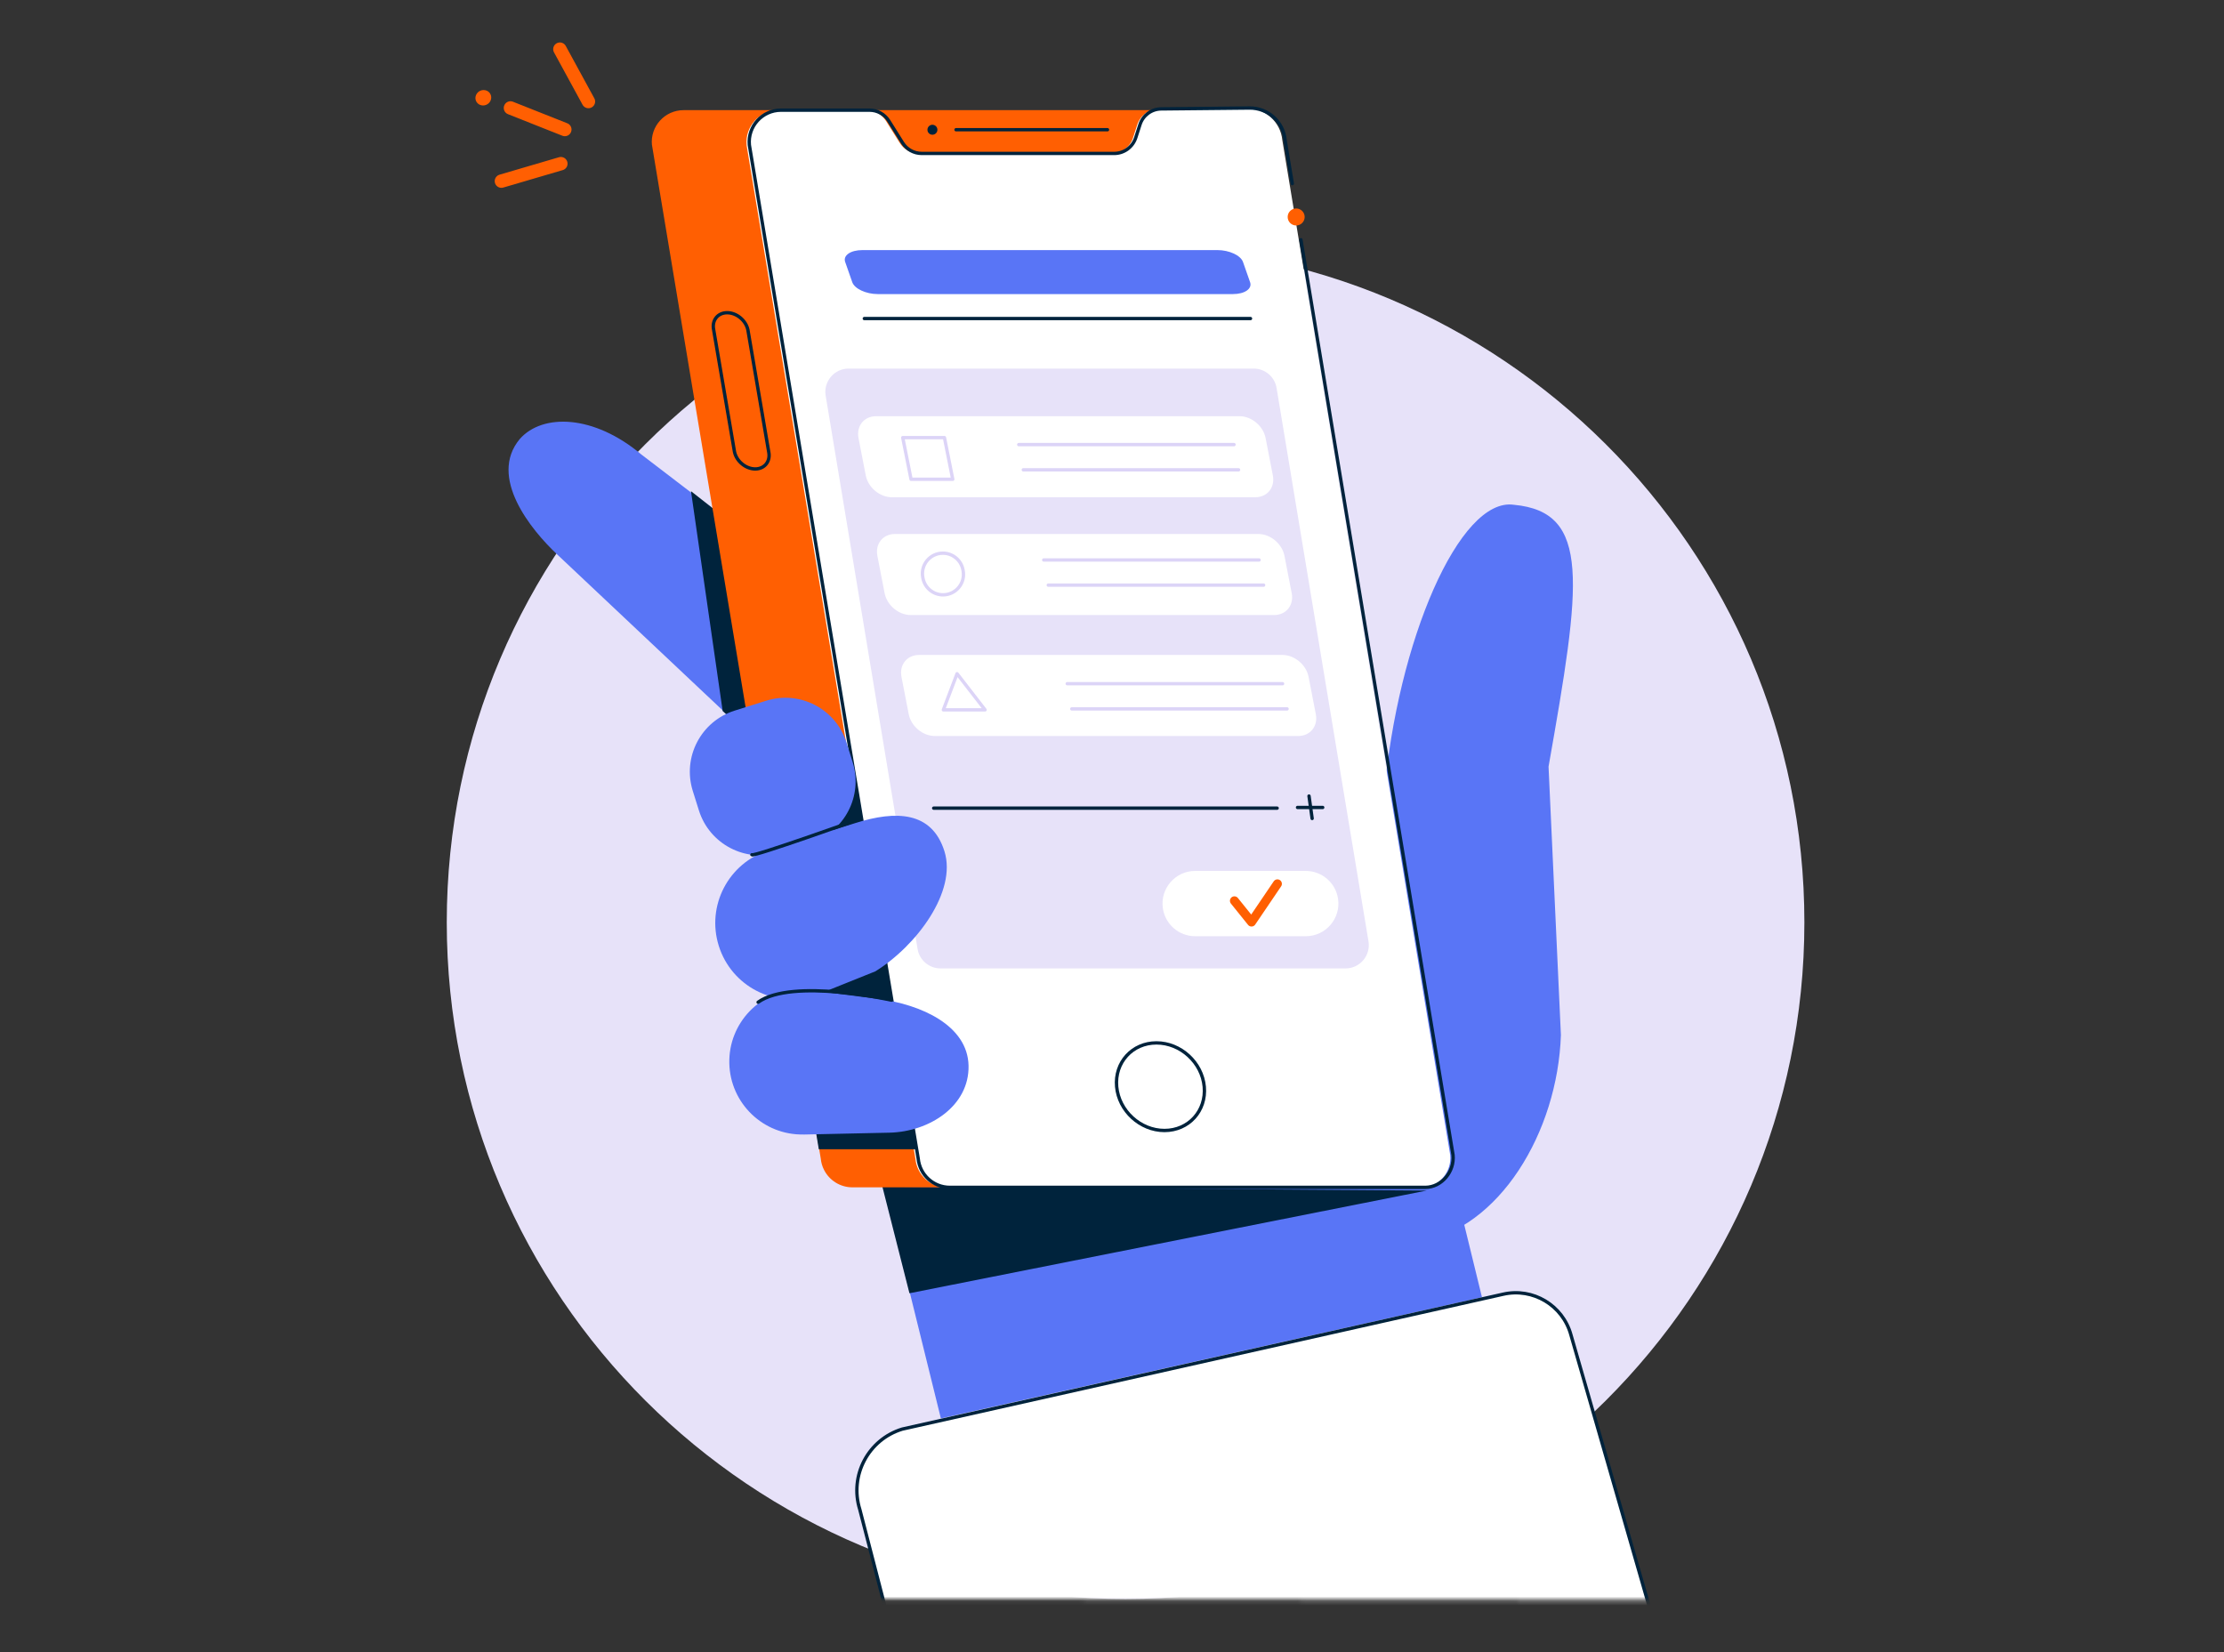 <svg width="498" height="370" viewBox="0 0 498 370" fill="none" xmlns="http://www.w3.org/2000/svg">
<rect x="0" y="0" width="498" height="370" fill="#333333" stroke="none"/>
<path d="M252.039 358.039C335.986 358.039 404.039 290.21 404.039 206.539C404.039 122.868 335.986 55.039 252.039 55.039C168.092 55.039 100.039 122.868 100.039 206.539C100.039 290.21 168.092 358.039 252.039 358.039Z" fill="#E7E2F9"/>
<mask id="mask0_3521_6467" style="mask-type:luminance" maskUnits="userSpaceOnUse" x="60" y="-25" width="332" height="384">
<path d="M129.78 357.944L391.958 358.305V-24.65L60 -25L129.78 357.944Z" fill="white"/>
</mask>
<g mask="url(#mask0_3521_6467)">
<path d="M210.683 317.612L189.951 233.656L323.131 254.837L331.844 290.477L210.683 317.612Z" fill="#5975F6"/>
<path d="M300.286 278.981C304.97 279.375 311.199 279.156 317.635 278.138C335.685 275.281 348.787 253.521 349.52 231.76L346.751 171.667C354.03 130.51 356.307 114.649 338.98 113.029C326.83 111.278 312.928 143.426 309.918 178.005L307.116 208.193L300.264 278.992L300.286 278.981Z" fill="#5975F6"/>
<path d="M210.015 177.182C203.371 185.14 191.539 186.212 183.581 179.568L124.703 124.094C118.945 118.676 109.258 106.843 116.394 98.294C121.484 92.537 132.966 92.8 143.65 101.797L207.64 150.736C215.598 157.381 216.67 169.213 210.026 177.171" fill="#5975F6"/>
<path d="M154.727 109.984L161.82 115.545L170.39 167.067L161.82 159.208" fill="#00233C"/>
<path d="M197.58 265.711L203.644 289.584L319.463 266.587L197.58 265.711Z" fill="#00233C"/>
<path d="M145.991 32.468L176.059 213.011L183.787 259.433C183.875 260.341 184.127 261.206 184.532 261.983C185.714 264.304 188.133 265.869 190.88 265.869H317.021C321.225 265.869 324.508 262.257 324.114 258.075L286.307 31.111C285.957 27.455 282.892 24.664 279.214 24.664H153.073C148.87 24.664 145.575 28.287 145.98 32.458" fill="#FF5F02"/>
<path d="M167.172 32.505L204.979 259.47C205.329 263.125 208.394 265.917 212.072 265.917H318.521C322.221 265.906 325.111 262.348 324.739 258.659L287.139 31.378C286.745 27.284 283.275 24.175 279.171 24.219L259.413 24.416C257.235 24.438 255.319 25.85 254.652 27.93L253.699 30.874C253.021 32.965 251.072 34.388 248.883 34.388H205.778C204.037 34.388 202.418 33.49 201.487 32.013L198.389 27.076C197.459 25.598 195.839 24.701 194.099 24.701H174.276C170.072 24.701 166.788 28.313 167.182 32.494" fill="white"/>
<path d="M169.109 105.007C171.221 105.007 172.578 103.288 172.13 101.176L167.467 73.855C167.018 71.742 164.938 70.023 162.826 70.023C160.713 70.023 159.356 71.742 159.805 73.855L164.468 101.176C164.916 103.288 166.996 105.007 169.109 105.007Z" stroke="#00233C" stroke-width="0.75" stroke-linecap="round" stroke-linejoin="round"/>
<path d="M173.86 200.27L183.35 257.343H205.253L190.531 169.688L173.86 200.27Z" fill="#00233C"/>
<path d="M210.605 216.849H301.292C304.499 216.849 306.951 213.97 306.437 210.796L285.858 86.91C285.453 84.381 283.275 82.531 280.714 82.531H190.026C186.819 82.531 184.367 85.41 184.882 88.584L205.46 212.471C205.865 214.988 208.044 216.849 210.605 216.849Z" fill="#E7E2F9"/>
<path d="M260.749 253.139C266.168 253.139 270.152 248.749 269.659 243.331C269.167 237.913 264.372 233.523 258.954 233.523C253.536 233.523 249.552 237.913 250.044 243.331C250.537 248.749 255.331 253.139 260.749 253.139Z" stroke="#00233C" stroke-width="0.75" stroke-linecap="round" stroke-linejoin="round"/>
<path d="M247.986 29.047H214.075" stroke="#00233C" stroke-width="0.75" stroke-linecap="round" stroke-linejoin="round"/>
<path d="M207.673 29.054C207.673 29.678 208.176 30.17 208.789 30.17C209.402 30.17 209.906 29.667 209.906 29.054C209.906 28.441 209.402 27.938 208.789 27.938C208.176 27.938 207.673 28.441 207.673 29.054Z" fill="#00233C"/>
<path d="M199.715 111.344H281.076C283.78 111.344 285.542 109.154 285.017 106.451L283.397 98.099C282.871 95.395 280.255 93.195 277.551 93.195H196.19C193.486 93.195 191.713 95.385 192.239 98.099L193.859 106.451C194.384 109.154 197 111.344 199.704 111.344" fill="white"/>
<path d="M203.929 137.719H285.29C287.993 137.719 289.767 135.529 289.241 132.826L287.621 124.474C287.096 121.77 284.48 119.57 281.776 119.57H200.415C197.711 119.57 195.938 121.759 196.463 124.474L198.084 132.826C198.609 135.529 201.225 137.719 203.929 137.719Z" fill="white"/>
<path d="M209.325 164.805H290.686C293.39 164.805 295.163 162.615 294.638 159.912L293.018 151.56C292.492 148.856 289.876 146.656 287.172 146.656H205.811C203.107 146.656 201.334 148.845 201.86 151.56L203.48 159.912C204.005 162.615 206.621 164.805 209.325 164.805Z" fill="white"/>
<path d="M289.372 41.11L287.752 31.347C287.358 27.253 283.889 24.144 279.784 24.188L260.026 24.385C257.848 24.407 255.933 25.819 255.265 27.899L254.313 30.843C253.634 32.934 251.686 34.357 249.496 34.357H206.391C204.651 34.357 203.031 33.459 202.1 31.982L199.003 27.045C198.072 25.567 196.452 24.67 194.712 24.67H174.889C170.685 24.67 167.402 28.282 167.796 32.463L205.603 259.427C205.953 263.083 209.018 265.874 212.696 265.874H319.145C322.845 265.863 325.735 262.306 325.363 258.617L291.299 53.687" stroke="#00233C" stroke-width="0.75" stroke-linecap="round" stroke-linejoin="round"/>
<path d="M292.143 48.584C292.143 49.635 291.289 50.489 290.239 50.489C289.188 50.489 288.334 49.635 288.334 48.584C288.334 47.533 289.188 46.68 290.239 46.68C291.289 46.68 292.143 47.533 292.143 48.584Z" fill="#FF5F02"/>
<path d="M209.073 180.961H285.979" stroke="#00233C" stroke-width="0.75" stroke-linecap="round" stroke-linejoin="round"/>
<path d="M182.354 222.985L196.015 217.501C205.242 211.777 214.305 199.616 211.481 190.618C208.657 181.621 200.59 181.457 191.592 184.281L172.119 190.399C163.122 193.223 158.12 202.812 160.955 211.81C163.779 220.807 173.367 225.809 182.365 222.974" fill="#5975F6"/>
<path d="M174.495 190.86L181.533 188.649C189.097 186.274 193.3 178.217 190.925 170.654L189.557 166.297C187.181 158.734 179.125 154.53 171.561 156.906L164.523 159.117C156.959 161.492 152.756 169.548 155.131 177.112L156.5 181.468C158.875 189.032 166.931 193.235 174.495 190.86Z" fill="#5975F6"/>
<path d="M179.957 254.045L199.146 253.629C208.154 253.432 217.075 247.62 216.878 238.612C216.681 229.603 206.25 224.918 196.683 223.681L179.257 221.438C170.248 221.635 163.112 229.089 163.309 238.086C163.506 247.084 170.96 254.232 179.957 254.034" fill="#5975F6"/>
<path d="M192.381 183.43C192.381 183.43 168.672 191.913 168.365 191.398" stroke="#00233C" stroke-width="0.75" stroke-linecap="round" stroke-linejoin="round"/>
<path d="M199.616 223.954C199.616 223.954 177.418 218.93 169.756 224.414" stroke="#00233C" stroke-width="0.75" stroke-linecap="round" stroke-linejoin="round"/>
<path d="M212.597 415.56L192.533 338.019C190.147 330.423 194.416 322.334 202.034 320.002L336.615 289.791C343.27 288.292 349.936 292.287 351.753 298.866L442.21 612.916H256.162L220.566 455.316" fill="white"/>
<path d="M212.597 415.56L192.533 338.019C190.147 330.423 194.416 322.334 202.034 320.002L336.615 289.791C343.27 288.292 349.936 292.287 351.753 298.866L442.21 612.916H256.162L220.566 455.316" stroke="#00233C" stroke-width="0.75" stroke-linecap="round" stroke-linejoin="round"/>
<path d="M213.342 107.318H204.005L202.145 97.992H211.481L213.342 107.318Z" stroke="#DCD4F7" stroke-width="0.75" stroke-linecap="round" stroke-linejoin="round"/>
<path d="M228.118 99.555H276.324" stroke="#DCD4F7" stroke-width="0.75" stroke-linecap="round" stroke-linejoin="round"/>
<path d="M229.137 105.203H277.343" stroke="#DCD4F7" stroke-width="0.75" stroke-linecap="round" stroke-linejoin="round"/>
<path d="M233.713 125.391H281.93" stroke="#DCD4F7" stroke-width="0.75" stroke-linecap="round" stroke-linejoin="round"/>
<path d="M234.731 131.023H282.948" stroke="#DCD4F7" stroke-width="0.75" stroke-linecap="round" stroke-linejoin="round"/>
<path d="M238.977 153.094H287.194" stroke="#DCD4F7" stroke-width="0.75" stroke-linecap="round" stroke-linejoin="round"/>
<path d="M239.996 158.734H288.202" stroke="#DCD4F7" stroke-width="0.75" stroke-linecap="round" stroke-linejoin="round"/>
<path d="M220.577 158.948H211.24L214.305 150.859L220.577 158.948Z" stroke="#DCD4F7" stroke-width="0.75" stroke-linecap="round" stroke-linejoin="round"/>
<path d="M211.164 133.193C208.986 133.193 207.103 131.65 206.676 129.515L206.643 129.34C206.074 126.505 208.241 123.867 211.131 123.867C213.309 123.867 215.192 125.411 215.619 127.545L215.651 127.72C216.221 130.555 214.053 133.193 211.164 133.193Z" stroke="#DCD4F7" stroke-width="0.75" stroke-linecap="round" stroke-linejoin="round"/>
</g>
<path d="M293.116 178.25L293.817 183.274" stroke="#00233C" stroke-width="0.75" stroke-linecap="round" stroke-linejoin="round"/>
<path d="M290.544 180.805H296.181" stroke="#00233C" stroke-width="0.75" stroke-linecap="round" stroke-linejoin="round"/>
<path d="M196.559 65.851H276.071C278.711 65.851 280.438 64.66 279.922 63.193L278.334 58.659C277.818 57.191 275.257 56 272.616 56H193.105C190.464 56 188.737 57.191 189.253 58.659L190.842 63.193C191.358 64.66 193.919 65.851 196.559 65.851Z" fill="#5975F6"/>
<path d="M193.54 71.328H280.013" stroke="#00233C" stroke-width="0.75" stroke-linecap="round" stroke-linejoin="round"/>
<path d="M106.608 21.25C107.002 20.363 108.042 19.936 108.939 20.286C109.837 20.637 110.242 21.644 109.848 22.53C109.454 23.417 108.414 23.844 107.516 23.494C106.619 23.143 106.214 22.136 106.608 21.25Z" fill="#FF5F02"/>
<path d="M125.588 36.648L112.277 40.556" stroke="#FF5F02" stroke-width="3" stroke-linecap="round" stroke-linejoin="round"/>
<path d="M125.37 11.008L131.763 22.731" stroke="#FF5F02" stroke-width="3" stroke-linecap="round" stroke-linejoin="round"/>
<path d="M126.474 28.999L114.303 24.172" stroke="#FF5F02" stroke-width="3" stroke-linecap="round" stroke-linejoin="round"/>
<path d="M292.379 209.639H267.63C263.985 209.639 260.899 206.958 260.384 203.356C259.76 198.956 263.175 195.016 267.63 195.016H292.379C296.024 195.016 299.111 197.697 299.625 201.299C300.249 205.699 296.834 209.639 292.379 209.639Z" fill="white"/>
<path d="M276.409 201.704L280.24 206.466L286.042 197.906" stroke="#FF5F02" stroke-width="2" stroke-linecap="round" stroke-linejoin="round"/>
</svg>
